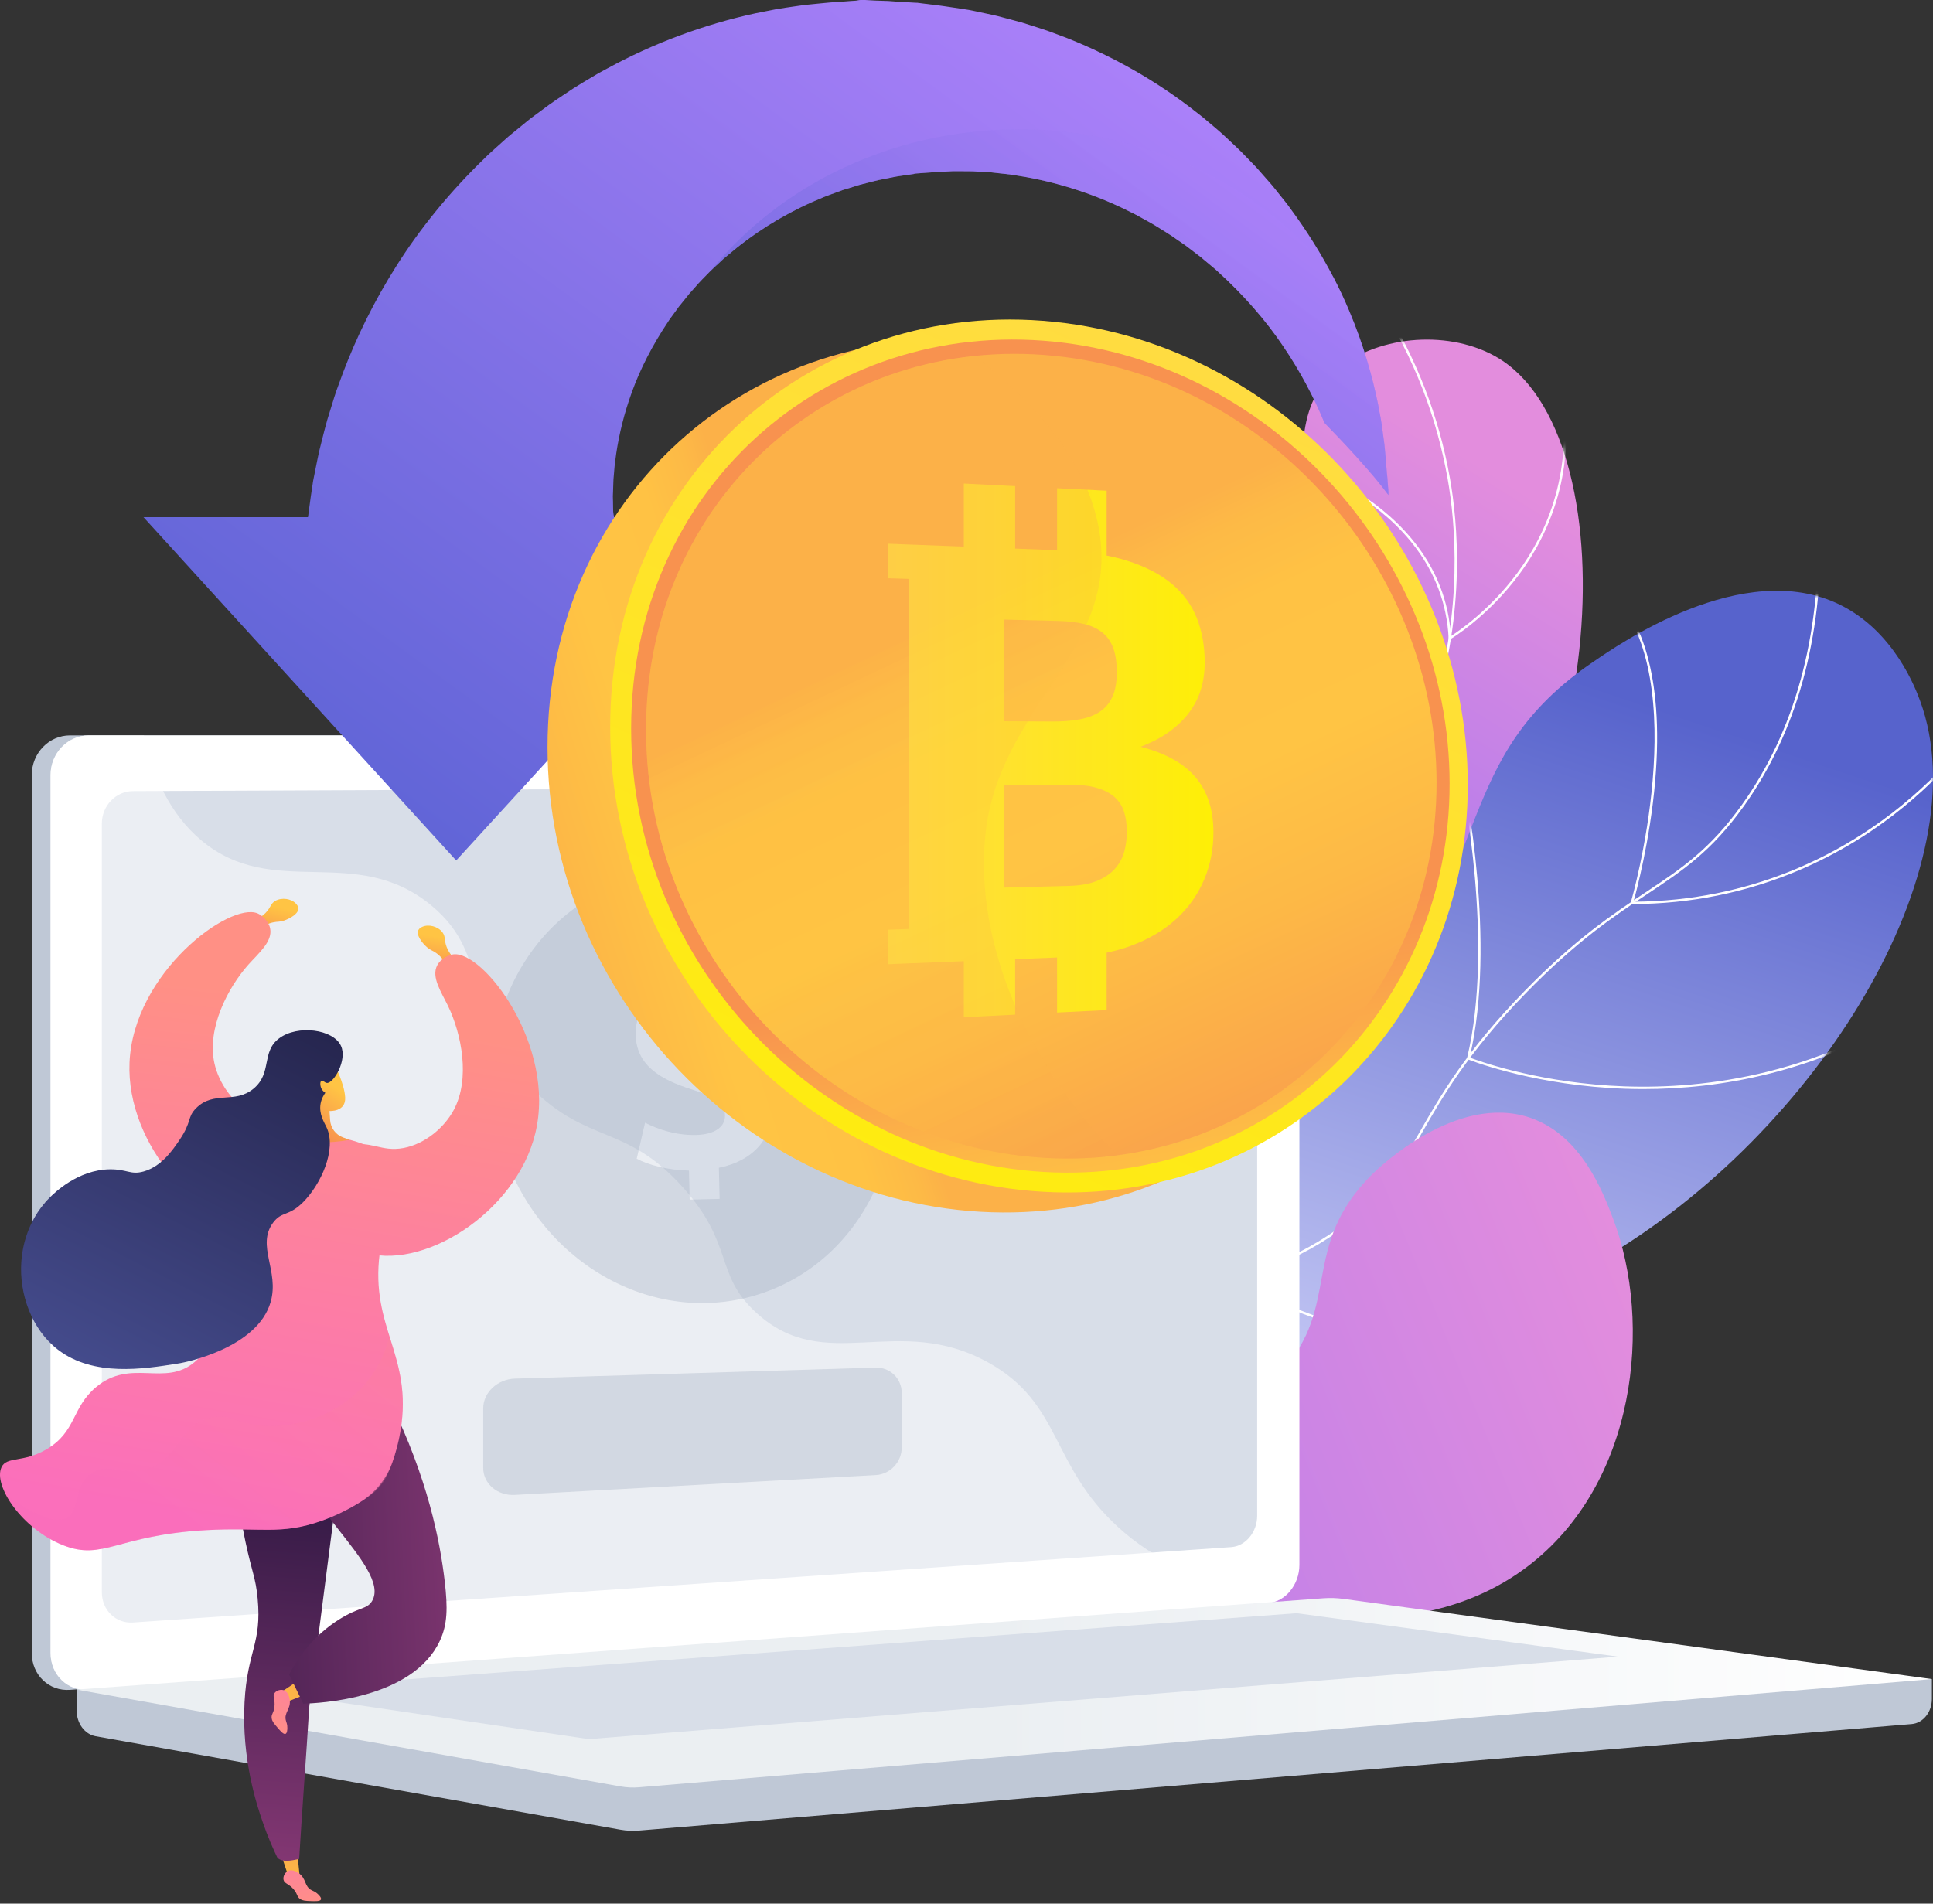 <svg fill="none" height="460" viewBox="0 0 467 460" width="467" xmlns="http://www.w3.org/2000/svg" xmlns:xlink="http://www.w3.org/1999/xlink"><rect x="0" y="0" width="467" height="460" fill="#333333" stroke="none"/><linearGradient id="a"><stop offset=".004" stop-color="#e38ddd"/><stop offset="1" stop-color="#9571f6"/></linearGradient><linearGradient id="b" gradientUnits="userSpaceOnUse" x1="364.874" x2="284.46" xlink:href="#a" y1="115.866" y2="245.356"/><linearGradient id="c" gradientUnits="userSpaceOnUse" x1="379.387" x2="304.756" y1="163.704" y2="386.375"><stop offset="0" stop-color="#5763cc"/><stop offset=".996" stop-color="#e2e3ff"/></linearGradient><linearGradient id="d" gradientUnits="userSpaceOnUse" x1="397.384" x2="119.778" xlink:href="#a" y1="310.536" y2="424.131"/><linearGradient id="e" gradientUnits="userSpaceOnUse" x1="18.518" x2="466.732" y1="409.044" y2="409.044"><stop offset=".494" stop-color="#ebeff2"/><stop offset="1" stop-color="#fff"/></linearGradient><linearGradient id="f"><stop offset=".004" stop-color="#6165d7"/><stop offset="1" stop-color="#aa80f9"/></linearGradient><linearGradient id="g" gradientUnits="userSpaceOnUse" x1="118.275" x2="266.548" xlink:href="#f" y1="213.809" y2="10.601"/><linearGradient id="h" gradientUnits="userSpaceOnUse" x1="237.958" x2="291.576" xlink:href="#f" y1="113.909" y2="40.426"/><linearGradient id="i"><stop offset="0" stop-color="#ffc444"/><stop offset=".996" stop-color="#f36f56"/></linearGradient><linearGradient id="j" gradientUnits="userSpaceOnUse" x1="106.105" x2="103.608" xlink:href="#i" y1="226.471" y2="241.031"/><linearGradient id="k" gradientUnits="userSpaceOnUse" x1="66.778" x2="63.395" xlink:href="#i" y1="219.089" y2="233.469"/><linearGradient id="l"><stop offset="0" stop-color="#ff9085"/><stop offset="1" stop-color="#fb6fbb"/></linearGradient><linearGradient id="m" gradientUnits="userSpaceOnUse" x1="59.703" x2="47.015" xlink:href="#l" y1="239.075" y2="354.408"/><linearGradient id="n" gradientUnits="userSpaceOnUse" x1="70.049" x2="71.942" xlink:href="#i" y1="461.538" y2="407.8"/><linearGradient id="o"><stop offset="0" stop-color="#311944"/><stop offset="1" stop-color="#893976"/></linearGradient><linearGradient id="p" gradientUnits="userSpaceOnUse" x1="68.669" x2="60.83" xlink:href="#o" y1="358.115" y2="456.367"/><linearGradient id="q" gradientUnits="userSpaceOnUse" x1="74.482" x2="66.535" xlink:href="#l" y1="461.971" y2="432.01"/><linearGradient id="r" gradientUnits="userSpaceOnUse" x1="63.917" x2="100.044" xlink:href="#i" y1="415.065" y2="383.989"/><linearGradient id="s" gradientUnits="userSpaceOnUse" x1="64.712" x2="81.333" xlink:href="#l" y1="418.752" y2="392.588"/><linearGradient id="t" gradientUnits="userSpaceOnUse" x1="32.051" x2="123.83" xlink:href="#o" y1="377.638" y2="373.466"/><linearGradient id="u" gradientUnits="userSpaceOnUse" x1="68.518" x2="45.695" xlink:href="#l" y1="233.392" y2="366.467"/><linearGradient id="v" gradientUnits="userSpaceOnUse" x1="104.505" x2="41.988" xlink:href="#l" y1="285.946" y2="366.059"/><linearGradient id="w" gradientUnits="userSpaceOnUse" x1="82.665" x2="71.824" xlink:href="#i" y1="263.756" y2="279.986"/><linearGradient id="x" gradientUnits="userSpaceOnUse" x1="106.909" x2="87.296" xlink:href="#l" y1="248.961" y2="363.32"/><linearGradient id="y" gradientUnits="userSpaceOnUse" x1="23.252" x2="67.838" y1="331.244" y2="244.104"><stop offset="0" stop-color="#444b8c"/><stop offset=".996" stop-color="#26264f"/></linearGradient><linearGradient id="z"><stop offset="0" stop-color="#fcb148"/><stop offset=".052" stop-color="#fdba46"/><stop offset=".142" stop-color="#ffc244"/><stop offset=".318" stop-color="#ffc444"/><stop offset=".485" stop-color="#fdb946"/><stop offset=".775" stop-color="#f99c4d"/><stop offset=".866" stop-color="#f8924f"/><stop offset="1" stop-color="#f8924f"/></linearGradient><linearGradient id="A" gradientUnits="userSpaceOnUse" x1="200.365" x2="79.531" xlink:href="#z" y1="198.891" y2="237.671"/><linearGradient id="B"><stop offset="0" stop-color="#ffdb44"/><stop offset="1" stop-color="#feef06"/></linearGradient><linearGradient id="C" gradientUnits="userSpaceOnUse" x1="298.112" x2="190.239" xlink:href="#B" y1="78.614" y2="316.601"/><linearGradient id="D" gradientUnits="userSpaceOnUse" x1="278.269" x2="257.454" xlink:href="#z" y1="329.903" y2="216.195"/><linearGradient id="E" gradientUnits="userSpaceOnUse" x1="234.138" x2="319.917" xlink:href="#z" y1="145.853" y2="327.945"/><linearGradient id="F" gradientUnits="userSpaceOnUse" x1="214.573" x2="293.156" xlink:href="#B" y1="181.323" y2="181.323"/><linearGradient id="G" gradientUnits="userSpaceOnUse" x1="208.903" x2="294.508" xlink:href="#z" y1="157.638" y2="339.362"/><mask id="H" height="258" maskUnits="userSpaceOnUse" width="115" x="268" y="82"><path d="m277.402 339.661c-6.128-16.838-12.642-42.633-6.911-71.686 6.581-33.362 23.293-40.529 37.356-76.414 20.075-51.225-5.644-87.044 16.317-103.207 10.71-7.882 27.929-8.438 38.786-1.216 30.979 20.605 25.68 114.838-21.204 153.043-21.204 17.279-40.232 15.918-55.856 37.9-13.805 19.424-11.875 44.404-8.488 61.58z" fill="#fff"/></mask><mask id="I" height="235" maskUnits="userSpaceOnUse" width="246" x="221" y="142"><path d="m223.507 376.495c-3.124-15.753-5.42-40.438 6.764-62.969 21.255-39.306 62.655-27.817 100.57-70.413 30.58-34.355 19.778-59.951 54.135-83.232 5.751-3.897 36.112-25.3 59.568-13.743 13.217 6.512 18.38 20.584 19.35 23.225 14.65 39.925-24.432 104.416-77.08 135.024-30.249 17.585-40.352 12.477-93.898 33.571-31.463 12.394-54.892 27.809-69.409 38.537z" fill="#fff"/></mask><path d="m277.402 339.66c-6.128-16.837-12.642-42.633-6.911-71.686 6.581-33.361 23.293-40.528 37.356-76.413 20.075-51.226-5.643-87.045 16.317-103.207 10.71-7.882 27.929-8.438 38.787-1.216 30.978 20.605 25.679 114.838-21.205 153.043-21.204 17.279-40.232 15.918-55.856 37.899-13.805 19.424-11.875 44.405-8.488 61.58z" fill="url(#b)"/><g fill="#fff" mask="url(#H)"><path d="m272.632 296.957-.558-.123c1.598-7.246 3.831-14.387 6.637-21.225 6.452-15.73 13.833-24.49 23.179-35.579 6.07-7.203 12.95-15.367 20.825-27.002 14.73-21.761 19.272-29.381 23.16-41.524 7.699-24.047 5.718-45.323 3.853-55.865-2.648-14.954-8.146-29.09-16.342-42.016l.483-.306c8.236 12.989 13.761 27.194 16.421 42.222 1.875 10.594 3.866 31.975-3.871 56.139-3.91 12.212-8.464 19.856-23.231 41.671-7.892 11.659-14.782 19.835-20.861 27.049-9.314 11.052-16.67 19.781-23.088 35.428-2.793 6.808-5.016 13.917-6.607 21.131z"/><path d="m350.003 154.688-.023-.47c-.87-17.49-12.42-28.462-21.957-34.585-10.354-6.649-20.627-9.18-20.73-9.205l.134-.555c.104.025 10.47 2.578 20.904 9.279 9.563 6.14 21.126 17.104 22.193 34.557 1.805-1.145 9.341-6.224 15.994-15.179 6.988-9.406 14.404-25.141 10.05-46.689l.561-.113c4.397 21.764-3.101 37.659-10.166 47.161-7.651 10.291-16.466 15.51-16.554 15.562z"/><path d="m347.463 210.995c-11.634 0-20.361-3.571-20.518-3.637l-.222-.093.054-.234c3.96-17.34-.362-29.88-4.685-37.347-4.68-8.084-10.355-12.117-10.412-12.156l.328-.468c.058.04 5.836 4.146 10.579 12.338 4.354 7.521 8.708 20.125 4.801 37.521 2.699 1.047 29.26 10.644 50.773-7.233l.365.44c-10.241 8.51-21.611 10.869-31.063 10.869z"/><path d="m328.137 244.581c-4.465 0-8.209-.546-11.191-1.257-8.331-1.984-12.696-5.656-12.738-5.693l-.156-.133.076-.19c7.062-17.698-4.488-45.931-4.606-46.214l.529-.219c.117.284 11.67 28.524 4.686 46.447 1.796 1.39 18.787 13.505 49.4 1.198l.213.53c-10.402 4.182-19.197 5.531-26.213 5.531z"/></g><path d="m223.507 376.496c-3.124-15.753-5.42-40.438 6.764-62.969 21.255-39.306 62.655-27.817 100.57-70.413 30.58-34.355 19.778-59.951 54.135-83.232 5.751-3.897 36.112-25.3 59.568-13.743 13.217 6.512 18.38 20.584 19.35 23.225 14.65 39.925-24.432 104.416-77.08 135.024-30.249 17.585-40.352 12.477-93.898 33.571-31.463 12.394-54.892 27.809-69.409 38.537z" fill="url(#c)"/><g fill="#fff" mask="url(#I)"><path d="m219.485 395.69-.563-.099c6.67-38.103 20.803-64.012 42.008-77.007 10.38-6.361 18.767-7.582 27.647-8.876 9.551-1.391 19.427-2.83 32.257-11.16 12.47-8.095 16.792-15.645 22.264-25.203 4.921-8.596 11.046-19.295 25.099-33.734 12.317-12.656 21.389-18.684 29.392-24.003 8.67-5.762 15.519-10.313 23.27-21.173 12.66-17.737 18.856-40.16 18.415-66.644l.572-.01c.442 26.61-5.789 49.147-18.522 66.986-7.812 10.945-14.699 15.522-23.418 21.317-7.98 5.303-17.025 11.314-29.3 23.926-14.002 14.387-20.107 25.051-25.012 33.619-5.511 9.625-9.863 17.228-22.448 25.399-12.936 8.398-22.875 9.846-32.486 11.246-8.821 1.285-17.152 2.498-27.431 8.798-21.059 12.905-35.104 38.683-41.744 76.618z"/><path d="m393.883 218.46.109-.367c.157-.533 15.47-53.62-4.581-74.721l.414-.394c5.856 6.163 12.354 19.107 10.051 45.771-1.248 14.446-4.596 26.871-5.232 29.138 28.819-.143 49.879-11.721 62.492-21.434 13.734-10.576 20.693-21.281 20.761-21.388l.481.309c-.069.108-7.07 10.883-20.875 21.518-12.741 9.815-34.054 21.524-63.237 21.568z"/><path d="m397.01 263.168c-2.902 0-5.652-.098-8.223-.263-20.195-1.295-34.044-6.875-34.181-6.931l-.228-.093.058-.239c6.69-27.636-1.231-66.406-1.312-66.794l.56-.117c.081.389 7.982 39.058 1.366 66.803 1.874.725 15.099 5.606 33.795 6.802 18.548 1.188 46.433-1.117 73.937-18.825l.309.481c-23.83 15.342-47.941 19.176-66.081 19.176z"/><path d="m373.368 327.875c-48.01 0-76.039-18.858-76.335-19.062l-.248-.17.183-.239c19.987-26.055 10.544-67.755 10.447-68.173l.556-.13c.098.42 9.543 42.121-10.364 68.407 3.095 2.002 34.366 21.281 85.715 18.527l.031.571c-3.416.184-6.748.269-9.985.269z"/></g><path d="m203.389 376.741c8.605-6.611 22.728-16.234 41.899-23.727 34.097-13.33 50.133-6.622 64.267-21.669 14.631-15.576 4.367-30.128 21.922-47.561 1.476-1.466 20.34-19.716 38.126-13.713 12.443 4.199 17.677 18.013 20.133 24.495 9.531 25.155 5.701 64.073-20.822 84.056-25.147 18.946-57.993 11.35-68.424 8.865-18.3-4.359-22.825-11.293-41.411-15.175-22.602-4.72-42.632-.047-55.69 4.429z" fill="url(#d)"/><path d="m466.732 405.739-448.214-3.875v11.464c0 3.111 1.955 5.757 4.603 6.228l126.741 22.574c1.504.267 3.03.338 4.547.211l307.453-25.737c2.744-.23 4.87-2.883 4.87-6.08z" fill="#bfc8d6"/><path d="m301.789 387.368-284.876 20.971c-5.098.375-9.242-3.613-9.242-8.907v-212.14c0-5.295 4.145-9.587 9.242-9.587h284.876c4.2 0 7.595 3.88 7.595 8.667v191.77c0 4.786-3.396 8.916-7.595 9.226z" fill="#bfc8d6"/><path d="m306.331 387.368-284.876 20.971c-5.098.375-9.242-3.613-9.242-8.907v-212.14c0-5.295 4.145-9.587 9.242-9.587h284.876c4.2 0 7.595 3.88 7.595 8.667v191.77c.001 4.786-3.395 8.916-7.595 9.226z" fill="#fff"/><path d="m297.456 373.847-265.332 18.216c-4.148.285-7.519-2.988-7.519-7.31v-185.729c0-4.322 3.371-7.841 7.519-7.859l265.333-1.144c3.464-.015 6.266 3.165 6.266 7.102v169.165c0 3.937-2.802 7.321-6.267 7.559z" fill="#d8dee8"/><path d="m173.954 183.507c0 1.971-1.466 3.574-3.277 3.58-1.813.005-3.284-1.591-3.284-3.567s1.471-3.578 3.284-3.58c1.811-.001 3.277 1.596 3.277 3.567z" fill="#fff"/><path d="m21.454 408.339 283.435-20.865 1.442-.106c1.927-.142 3.679-1.095 5.017-2.54-20.396-1.116-33.064-8.354-41.237-15.833-16.411-15.019-13.564-29.831-31.262-39.706-22.074-12.317-39.43 3.29-56.181-12.109-10.155-9.336-5.169-16.298-17.665-30.249-13.84-15.452-22.85-10.258-36.759-24.165-17.587-17.585-8.791-31.266-23.94-43.891-18.378-15.317-38.197-1.14-55.692-15.829-7.545-6.336-11.686-15.546-13.848-25.341h-13.31c-5.098 0-9.243 4.292-9.243 9.587v212.139c0 5.295 4.144 9.282 9.242 8.908z" fill="#fff" opacity=".48"/><path d="m319.753 386.205-301.235 22.073 131.344 23.393c1.504.268 3.03.339 4.547.212l312.323-26.145-142.187-19.384c-1.59-.216-3.194-.267-4.792-.149z" fill="url(#e)"/><path d="m62.473 408.468 250.787-18.651 77.617 10.496-248.627 19.937z" fill="#d8dee8"/><path d="m213.653 248.49c-8.596-27.597-36.235-43.531-61.734-35.589-25.5 7.943-39.203 36.753-30.608 64.351 8.596 27.597 36.236 43.53 61.735 35.588s39.203-36.752 30.607-64.35zm-39.972 33.695.175 7.53-7.236.168-.164-7.015c-4.951-.105-9.782-1.322-12.625-2.882l2.014-8.69c3.141 1.625 7.533 3.075 12.333 2.963 4.209-.097 7.05-1.789 6.982-4.742-.066-2.807-2.47-4.523-7.976-6.243-7.963-2.474-13.438-6.041-13.605-13.204-.15-6.496 4.309-11.698 12.173-13.432l-.162-7.015 7.236-.167.151 6.497c4.952.107 8.299 1.063 10.763 2.188l-1.947 8.393c-1.939-.767-5.375-2.387-10.692-2.263-4.8.111-6.301 2.215-6.254 4.283.057 2.436 2.677 3.927 9.009 6.144 8.859 2.897 12.496 6.876 12.652 13.52.152 6.572-4.369 12.292-12.827 13.967z" fill="#97a6b7" opacity=".3"/><path d="m217.854 349.769c0 3.491-2.764 6.477-6.286 6.671l-87.208 4.793c-4.154.229-7.615-2.687-7.615-6.513v-14.435c0-3.826 3.498-7.031 7.653-7.158l87.117-2.656c3.521-.107 6.339 2.637 6.339 6.128z" fill="#97a6b7" opacity=".3"/><path d="m335.435 119.167v.454c-3.976-5.43-11.099-12.974-15.365-17.342-.08-.193-.213-.386-.293-.579-2.38-5.709-5.59-11.889-9.783-18.058-4.163-6.186-9.455-12.275-15.624-17.881-.738-.727-1.592-1.369-2.382-2.056-.403-.335-.81-.682-1.219-1.017l-.598-.511c-.211-.17-.427-.324-.637-.488-.847-.642-1.694-1.289-2.546-1.943l-.636-.488-.67-.454c-.443-.307-.887-.614-1.33-.915-1.749-1.267-3.635-2.363-5.475-3.522-.937-.562-1.92-1.079-2.875-1.613-.471-.267-.954-.54-1.437-.801-.494-.244-.994-.494-1.482-.738-7.884-3.982-16.484-6.862-25.306-8.447-1.102-.182-2.204-.364-3.317-.545-1.108-.153-2.232-.25-3.334-.381l-1.67-.187-1.676-.091-1.676-.102c-.556-.029-1.107-.085-1.67-.074-1.113-.006-2.226-.017-3.345-.023-.273 0-.568-.017-.824 0l-.744.04-1.488.08-1.477.074c-.131.006-.222.006-.392.017l-1.517.114-2.028.142-1.516.114-.256.017-.091.006c0 .006-.528 0 .358.017l-3.278.483c-.539.085-1.084.136-1.624.256l-1.607.324-1.608.318-.801.159c-.267.051-.528.131-.79.193-1.051.267-2.101.528-3.146.801-.529.114-1.04.295-1.551.449l-1.534.483-1.533.46-1.5.551c-1 .375-2 .704-2.971 1.102-.965.409-1.937.818-2.897 1.233-7.64 3.397-14.507 7.788-20.352 12.803l-1.102.92-1.045.983c-.693.647-1.409 1.267-2.068 1.931-.028.023-.051.057-.079.08-1.284 1.329-2.585 2.579-3.738 3.954-.307.335-.608.676-.903 1.017l-.455.5-.42.534c-.562.693-1.119 1.392-1.676 2.079-.136.17-.284.335-.42.511l-.38.534c-.262.358-.517.716-.773 1.062-.5.716-1.045 1.375-1.494 2.113-3.794 5.68-6.686 11.36-8.651 16.779-1.982 5.408-3.158 10.48-3.834 14.962-.074.563-.148 1.113-.222 1.659-.062.539-.17 1.068-.193 1.596-.085 1.057-.17 2.062-.256 3.022-.056.977-.056 1.914-.096 2.795-.017.443-.045.874-.051 1.289.017.426.028.841.034 1.238.011.801.023 1.557.034 2.261-.006.199.028.301.04.437.017.131.034.262.051.386.023.25.057.216.08.444.016.193.039.283.056.283h37.393l-22.72 25.192-52.821 57.769-75.547-82.961h39.722c.057 0 .119-.681.182-1.215.153-1.153.318-2.278.5-3.647.102-.681.193-1.318.301-2.05.057-.358.108-.699.165-1.074.051-.369.102-.767.176-1.091.279-1.374.568-2.823.875-4.368.165-.767.324-1.55.494-2.357.182-.807.398-1.625.614-2.465.431-1.676.852-3.437 1.375-5.249.557-1.8 1.136-3.669 1.732-5.612.29-.977.67-1.937 1.023-2.931.358-.977.727-1.982 1.102-3.005 3.085-8.094 7.293-16.91 12.923-25.771 5.607-8.867 12.747-17.7 21.221-25.89 1.029-1.051 2.165-2.011 3.261-3.016.557-.494 1.108-.994 1.665-1.494l.846-.75.863-.716c1.164-.949 2.34-1.909 3.511-2.869l.886-.716.92-.682c.619-.46 1.233-.915 1.852-1.369 2.425-1.857 5.032-3.533 7.622-5.26 1.307-.841 2.659-1.625 4.005-2.437.664-.398 1.341-.795 2.017-1.204.692-.375 1.386-.75 2.078-1.125 11.054-6.055 23.267-10.65 35.945-13.4 1.585-.312 3.181-.631 4.772-.943 1.59-.295 3.209-.5 4.811-.744l2.408-.341 2.426-.239 2.419-.233c.807-.074 1.608-.165 2.42-.193 1.613-.074 3.232-.267 4.851-.341.398-.017.807-.17 1.21-.17h1.216l2.414.136 2.414.08c.806 0 1.613.108 2.414.148l4.8.29c1.09.017.374.028.653.034l.125.017.255.028.5.068 1.011.125 2.011.25 1.011.125.5.062.619.085 2.545.375 2.545.386 1.261.199c.414.068.784.159 1.181.239 1.551.33 3.102.665 4.652.988.773.153 1.534.375 2.295.574l2.29.608 2.272.608 2.243.71c1.489.483 2.982.937 4.442 1.46 1.46.545 2.908 1.091 4.357 1.636 11.491 4.567 21.977 10.662 30.992 17.756.568.437 1.13.88 1.692 1.318.551.455 1.091.915 1.63 1.38 1.08.92 2.165 1.806 3.204 2.749 2.05 1.925 4.095 3.772 5.964 5.771.477.488.943.983 1.42 1.466l.699.727.67.755c.892 1.011 1.772 2.017 2.642 3.01l.653.75.625.772c.403.517.818 1.028 1.221 1.539.806 1.028 1.653 2.005 2.38 3.067 4.118 5.561 7.606 11.196 10.491 16.751 1.409 2.698 2.664 5.385 3.772 8.037 3.425 8.1 5.624 15.808 7.01 22.676.153.863.318 1.71.471 2.545.148.829.324 1.641.42 2.453.216 1.619.432 3.17.631 4.664.17 1.5.261 2.942.386 4.311.051.682.119 1.347.159 2.006.023.647.159 1.283.187 1.908.035 1.239.234 2.426.234 3.523z" fill="url(#g)"/><path d="m335.435 119.166v.455c-3.976-5.43-11.099-12.974-15.365-17.342-.08-.193-.213-.386-.293-.579-2.38-5.709-5.59-11.889-9.783-18.058-4.163-6.186-9.455-12.275-15.624-17.881-.738-.727-1.592-1.369-2.382-2.056-.403-.335-.81-.682-1.219-1.017l-.598-.511c-.211-.171-.427-.324-.637-.488-.847-.642-1.694-1.289-2.546-1.943l-.636-.488-.67-.455c-.443-.307-.887-.614-1.33-.914-1.749-1.267-3.635-2.363-5.475-3.522-.937-.562-1.92-1.079-2.875-1.613-.471-.267-.954-.54-1.437-.801-.494-.244-.994-.494-1.482-.738-7.884-3.982-16.484-6.862-25.306-8.447-1.102-.182-2.204-.364-3.317-.545-1.108-.153-2.232-.25-3.334-.381l-1.67-.187-1.676-.091-1.676-.102c-.556-.028-1.107-.085-1.67-.074-1.113-.006-2.226-.017-3.345-.023-.273 0-.568-.017-.824 0l-.744.04-1.488.08-1.477.074c-.131.006-.222.006-.392.017l-1.517.114-2.028.142-1.516.114-.256.017-.091.006c0 .006-.528 0 .358.017l-3.278.483c-.539.085-1.084.136-1.624.256l-1.607.324-1.608.318-.801.159c-.267.051-.528.131-.79.193-1.051.267-2.101.528-3.146.801-.529.114-1.04.295-1.551.449l-1.534.483-1.533.46-1.5.551c-1 .375-2 .704-2.971 1.102-.965.409-1.937.818-2.897 1.232-7.64 3.397-14.507 7.788-20.352 12.803l-1.102.92-1.045.983c-.693.647-1.409 1.267-2.068 1.931-.028.023-.051.057-.079.079 16.785-20.784 43.976-34.286 74.661-34.286 31.44 0 59.211 14.172 75.877 35.82 1.408 2.698 2.664 5.385 3.772 8.037 3.425 8.1 5.623 15.808 7.009 22.676.153.863.318 1.71.471 2.544.148.83.324 1.642.42 2.454.216 1.619.432 3.17.631 4.664.171 1.499.261 2.942.386 4.311.051.682.12 1.346.159 2.005.023.648.159 1.284.188 1.909.034 1.238.233 2.425.233 3.521z" fill="url(#h)" opacity=".4"/><path d="m110.495 232.256c-.835-.67-1.941-1.765-2.575-3.394-.68-1.746-.201-2.523-1.054-3.614-1.08-1.383-3.291-1.977-4.808-1.302-.32.143-.709.341-.954.755-.675 1.139.822 3.111 2.017 4.161.899.79 1.271.732 2.224 1.405.93.656 2.101 1.788 3.043 3.862z" fill="url(#j)"/><path d="m60.478 222.702c1.03-.291 2.476-.868 3.695-2.12 1.307-1.342 1.17-2.245 2.38-2.916 1.535-.852 3.802-.537 4.935.677.239.256.52.591.584 1.068.177 1.311-1.971 2.543-3.481 3.043-1.136.377-1.456.178-2.596.426-1.112.241-2.633.826-4.309 2.368z" fill="url(#k)"/><path d="m65.258 224.325c.664 3.162-2.755 5.976-5.221 8.738-4.947 5.542-10.126 15.429-8.225 23.915 1.038 4.634 4.367 9.647 9.069 12.022 5.059 2.557 8.091.231 13.354 3.267.388.224 7.044 4.17 7.237 9.495.238 6.569-9.42 13.558-17.688 14.093-15.121.978-33.341-19.131-32.492-39.085.924-21.722 24.265-38.965 30.98-36.042 1.058.461 2.613 1.817 2.986 3.597z" fill="url(#m)"/><path d="m71.988 449.259.542 5.504-2.563-.466-1.723-5.17z" fill="url(#n)"/><path d="m56.369 347.568c.267 9.773 1.485 18.136 2.93 24.964 1.554 7.344 2.459 8.614 2.943 13.692 1.054 11.052-2.507 12.634-3.162 25.126-.722 13.793 2.946 24.756 4.387 28.938 1.261 3.656 2.58 6.608 3.572 8.659 1.265 1.103 3.198.679 5.237.265.751-12.512 1.688-24.286 2.439-36.797 2.422-18.821 4.844-37.641 7.266-56.462-8.538-2.795-17.076-5.59-25.613-8.385z" fill="url(#p)"/><path d="m72.278 449.212c.751-12.512 1.688-24.286 2.439-36.797 2.422-18.821 4.844-37.641 7.266-56.462-8.538-2.795-17.076-5.59-25.613-8.385.018.647.05 1.272.076 1.907 11.979 10.402 14.323 18.643 14.206 24.263-.142 6.817-3.87 10.197-3.141 20.081.521 7.067 2.645 8.312 2.645 14.69-.001 8.212-3.526 12.829-5.243 17.574-1.659 4.587-2.249 11.083.956 20.323.421.954.819 1.808 1.173 2.541 1.265 1.102 3.198.679 5.237.265z" fill="url(#p)" opacity=".3"/><path d="m71.027 456.639c-1.213-1.504-2.328-1.394-2.53-2.414-.159-.801.35-1.769 1.095-2.125 1.047-.5 2.284.343 2.563.533 1.899 1.293 1.332 3.239 3.13 4.127.362.178.937.372 1.535.957.254.249.883.864.724 1.275-.184.475-1.328.434-2.416.395-1.305-.047-1.958-.07-2.578-.475-.859-.562-.586-1.113-1.523-2.273z" fill="url(#q)"/><path d="m73.603 409.557-4.793 1.876-1.397-2.198 3.748-2.519z" fill="url(#r)"/><path d="m66.285 412.596c.282-1.911-.555-2.655.057-3.496.481-.661 1.538-.943 2.304-.637 1.077.43 1.298 1.911 1.348 2.245.338 2.272-1.476 3.176-.909 5.099.114.387.362.941.338 1.777-.01.355-.035 1.234-.446 1.396-.474.188-1.22-.681-1.929-1.507-.851-.991-1.277-1.486-1.399-2.216-.17-1.012.419-1.185.637-2.661z" fill="url(#s)"/><path d="m94.343 338.881c8.929 18.208 11.962 33.391 13.109 43.305.737 6.375.666 10.318-1.171 14.279-6.574 14.18-29.518 15.117-33.006 15.216-1.147-2.349-2.294-4.699-3.441-7.048 2.111-3.915 5.795-9.351 12.102-13.317 4.851-3.051 6.748-2.398 7.959-4.448 4.859-8.225-21.372-26.038-17.453-37.897 1.356-4.102 6.574-8.262 21.901-10.09z" fill="url(#t)"/><path d="m74.993 273.427c9.649 1.657 16.996 3.382 20.276 8.435 3.464 5.339-2.043 9.357-3.541 21.069-2.293 17.93 8.016 24.629 5.05 42.683-.484 2.946-1.219 5.569-2.01 7.808-1.391 3.938-4.089 7.252-7.624 9.475-2.651 1.667-5.874 3.344-9.656 4.667-9.784 3.423-14.611 1.433-27.776 2.185-21.532 1.23-24.756 7.475-34.484 3.635-9.832-3.881-16.948-14.369-14.863-18.85 1.249-2.684 5.188-1.008 10.838-4.303 7.281-4.247 6.059-10.043 11.966-15.015 8.486-7.141 16.649.071 23.907-6.139 7.342-6.282 8.218-21.559 5.098-30.653-2.038-5.94-2.076-12.399-3.589-18.494-.126-.507-.225-1.314.09-2.23 1.203-3.503 7.614-4.176 12.459-4.639 7.39-.706 13.066.229 13.86.366z" fill="url(#u)"/><path d="m16.357 366.584c2.981-1.986 1.367-7.618 5.782-10.608 4.098-2.775 7.295.854 13.334-.997 7.746-2.375 7.341-9.833 14.765-12.214 5.338-1.711 6.949 1.696 14.649 1.844 7.687.147 17.763-3.025 24.144-11.174 2.711-3.462 4.226-7.156 5.051-10.571 2.056 6.64 4.287 13.06 2.696 22.75-.644 3.922-1.733 7.271-2.807 9.904-1.002 2.457-2.692 4.568-4.87 6.084-2.965 2.063-6.845 4.294-11.613 5.962-9.784 3.422-14.611 1.433-27.776 2.185-21.532 1.23-24.756 7.475-34.484 3.635-6.284-2.48-11.444-7.656-13.816-12.241 8.51 6.19 12.782 6.883 14.946 5.441z" fill="url(#v)" opacity=".3"/><path d="m80.566 256.727s2.659 4.992 2.827 8.494c.168 3.503-3.785 3.248-3.785 3.248l.148 2.21c.127 1.886 1.351 3.521 3.125 4.174l1.561.574s-10.181 2.179-15.74-1.748l1.602-.157c2.268-.222 4.066-2.012 4.298-4.28l.097-.946s-1.766-10.918 5.868-11.569z" fill="url(#w)"/><path d="m105.637 233.251c-1.51 2.857 1 6.504 2.609 9.84 3.227 6.69 5.478 17.623 1.31 25.255-2.277 4.168-6.859 8.068-12.032 9.055-5.569 1.062-7.84-2.01-13.737-.543-.435.108-7.921 2.065-9.575 7.131-2.041 6.249 5.316 15.63 13.115 18.425 14.265 5.11 37.324-9.194 42.011-28.608 5.103-21.135-12.577-44.146-19.838-43.188-1.143.151-3.012 1.025-3.863 2.633z" fill="url(#x)"/><path d="m78.976 261.691c-.526-.044-.961-.711-1.321-.513-.378.208-.336 1.181-.008 1.864.27.559.709.876.954 1.023-.406.562-.924 1.437-1.139 2.581-.477 2.53.869 4.565 1.428 5.756 2.522 5.369-1.401 13.857-5.707 18.143-3.499 3.484-5.131 2.083-7.221 4.929-4.066 5.538 1.546 11.626-.557 19.081-3.197 11.335-21.096 14.707-21.838 14.837-.292.052-.488.084-.793.132-8.029 1.276-20.198 3.209-28.769-3.381-6.412-4.93-9.353-13.512-8.867-21.07.128-1.988.73-9.536 6.879-15.695.976-.978 6.756-6.754 14.567-6.824 4.137-.037 4.971 1.421 8.135.519 4.331-1.234 6.999-5.172 8.654-7.614 3.044-4.494 1.807-5.453 3.998-7.663 4.292-4.329 9.327-.929 13.911-4.75 4.519-3.767 1.793-8.876 6.154-12.136 4.5-3.362 13.107-2.188 14.941 1.816 1.577 3.44-1.789 9.098-3.402 8.965z" fill="url(#y)"/><path d="m339.47 194.507c0 56.056-43.833 100.153-99.856 98.432-58.303-1.79-107.338-52.144-107.338-112.401 0-60.256 49.035-103.998 107.338-97.927 56.023 5.833 99.856 55.84 99.856 111.896z" fill="url(#A)"/><path d="m354.608 189.673c0 56.057-43.832 100.153-99.855 98.433-58.304-1.791-107.339-52.144-107.339-112.401s49.035-103.999 107.339-97.928c56.023 5.833 99.855 55.84 99.855 111.896z" fill="url(#C)"/><path d="m350.211 189.377c0 53.588-41.94 95.671-95.458 93.938-55.596-1.8-102.275-49.855-102.275-107.269s46.679-99.174 102.275-93.478c53.518 5.483 95.458 53.221 95.458 106.809z" fill="url(#D)"/><path d="m347.062 189.164c0 51.82-40.582 92.466-92.309 90.729-53.665-1.802-98.668-48.215-98.668-103.604s45.003-95.734 98.668-90.3c51.727 5.238 92.309 51.356 92.309 103.175z" fill="url(#E)"/><path d="m288.893 187.891c-2.859-3.412-7.298-5.892-13.351-7.44 2.782-1.059 5.152-2.314 7.119-3.763 1.959-1.444 3.56-3.028 4.804-4.754 1.242-1.722 2.15-3.576 2.729-5.563.576-1.984.865-4.048.865-6.193 0-3.938-.629-7.519-1.887-10.748-1.262-3.235-3.284-6.018-6.073-8.351-2.802-2.343-6.439-4.216-10.924-5.622-1.494-.468-3.107-.866-4.82-1.207v-15.674l-11.975-.602v14.973l-10.124-.389v-15.092l-12.405-.624v15.24l-13.332-.511-4.946-.19v8.35l4.946.158v84.588l-4.946.165v8.35l4.946-.196 13.332-.53v13.539l12.405-.623v-13.408l10.124-.402v13.301l11.975-.601v-13.866c2.202-.455 4.28-1.045 6.22-1.787 4.307-1.644 7.904-3.827 10.806-6.547 2.887-2.706 5.07-5.83 6.554-9.374 1.482-3.534 2.221-7.33 2.221-11.393 0-5.416-1.418-9.818-4.263-13.214zm-19.08-25.408c0 2.36-.351 4.314-1.056 5.866-.705 1.553-1.732 2.771-3.082 3.652-1.353.885-3 1.501-4.944 1.847-1.949.349-4.144.515-6.587.502l-11.646-.065v-24.567l13.086.325c2.481.061 4.617.316 6.411.763 1.788.446 3.262 1.152 4.42 2.117 1.156.963 2.011 2.218 2.567 3.767.554 1.547.831 3.478.831 5.793zm1.852 43.104c-.383 1.52-1.085 2.891-2.107 4.115-1.025 1.227-2.447 2.243-4.269 3.046-1.828.808-4.191 1.249-7.093 1.324l-15.698.409v-24.772l15.567-.103c2.773-.018 5.062.235 6.869.76 1.802.522 3.246 1.269 4.335 2.24 1.087.969 1.854 2.162 2.3 3.58s.669 3.014.669 4.791c.001 1.556-.19 3.092-.573 4.61z" fill="url(#F)"/><path d="m238.048 201.854c3.119-30.803 31.428-43.843 27.734-72.177-2.277-17.464-15.513-32.181-30.279-43.672-44.786 4.697-79.418 41.781-79.418 90.285 0 55.389 45.003 101.802 98.668 103.603 5.21.175 10.299-.095 15.247-.744-21.312-21.208-34.631-50.831-31.952-77.295z" fill="url(#G)" opacity=".3"/></svg>